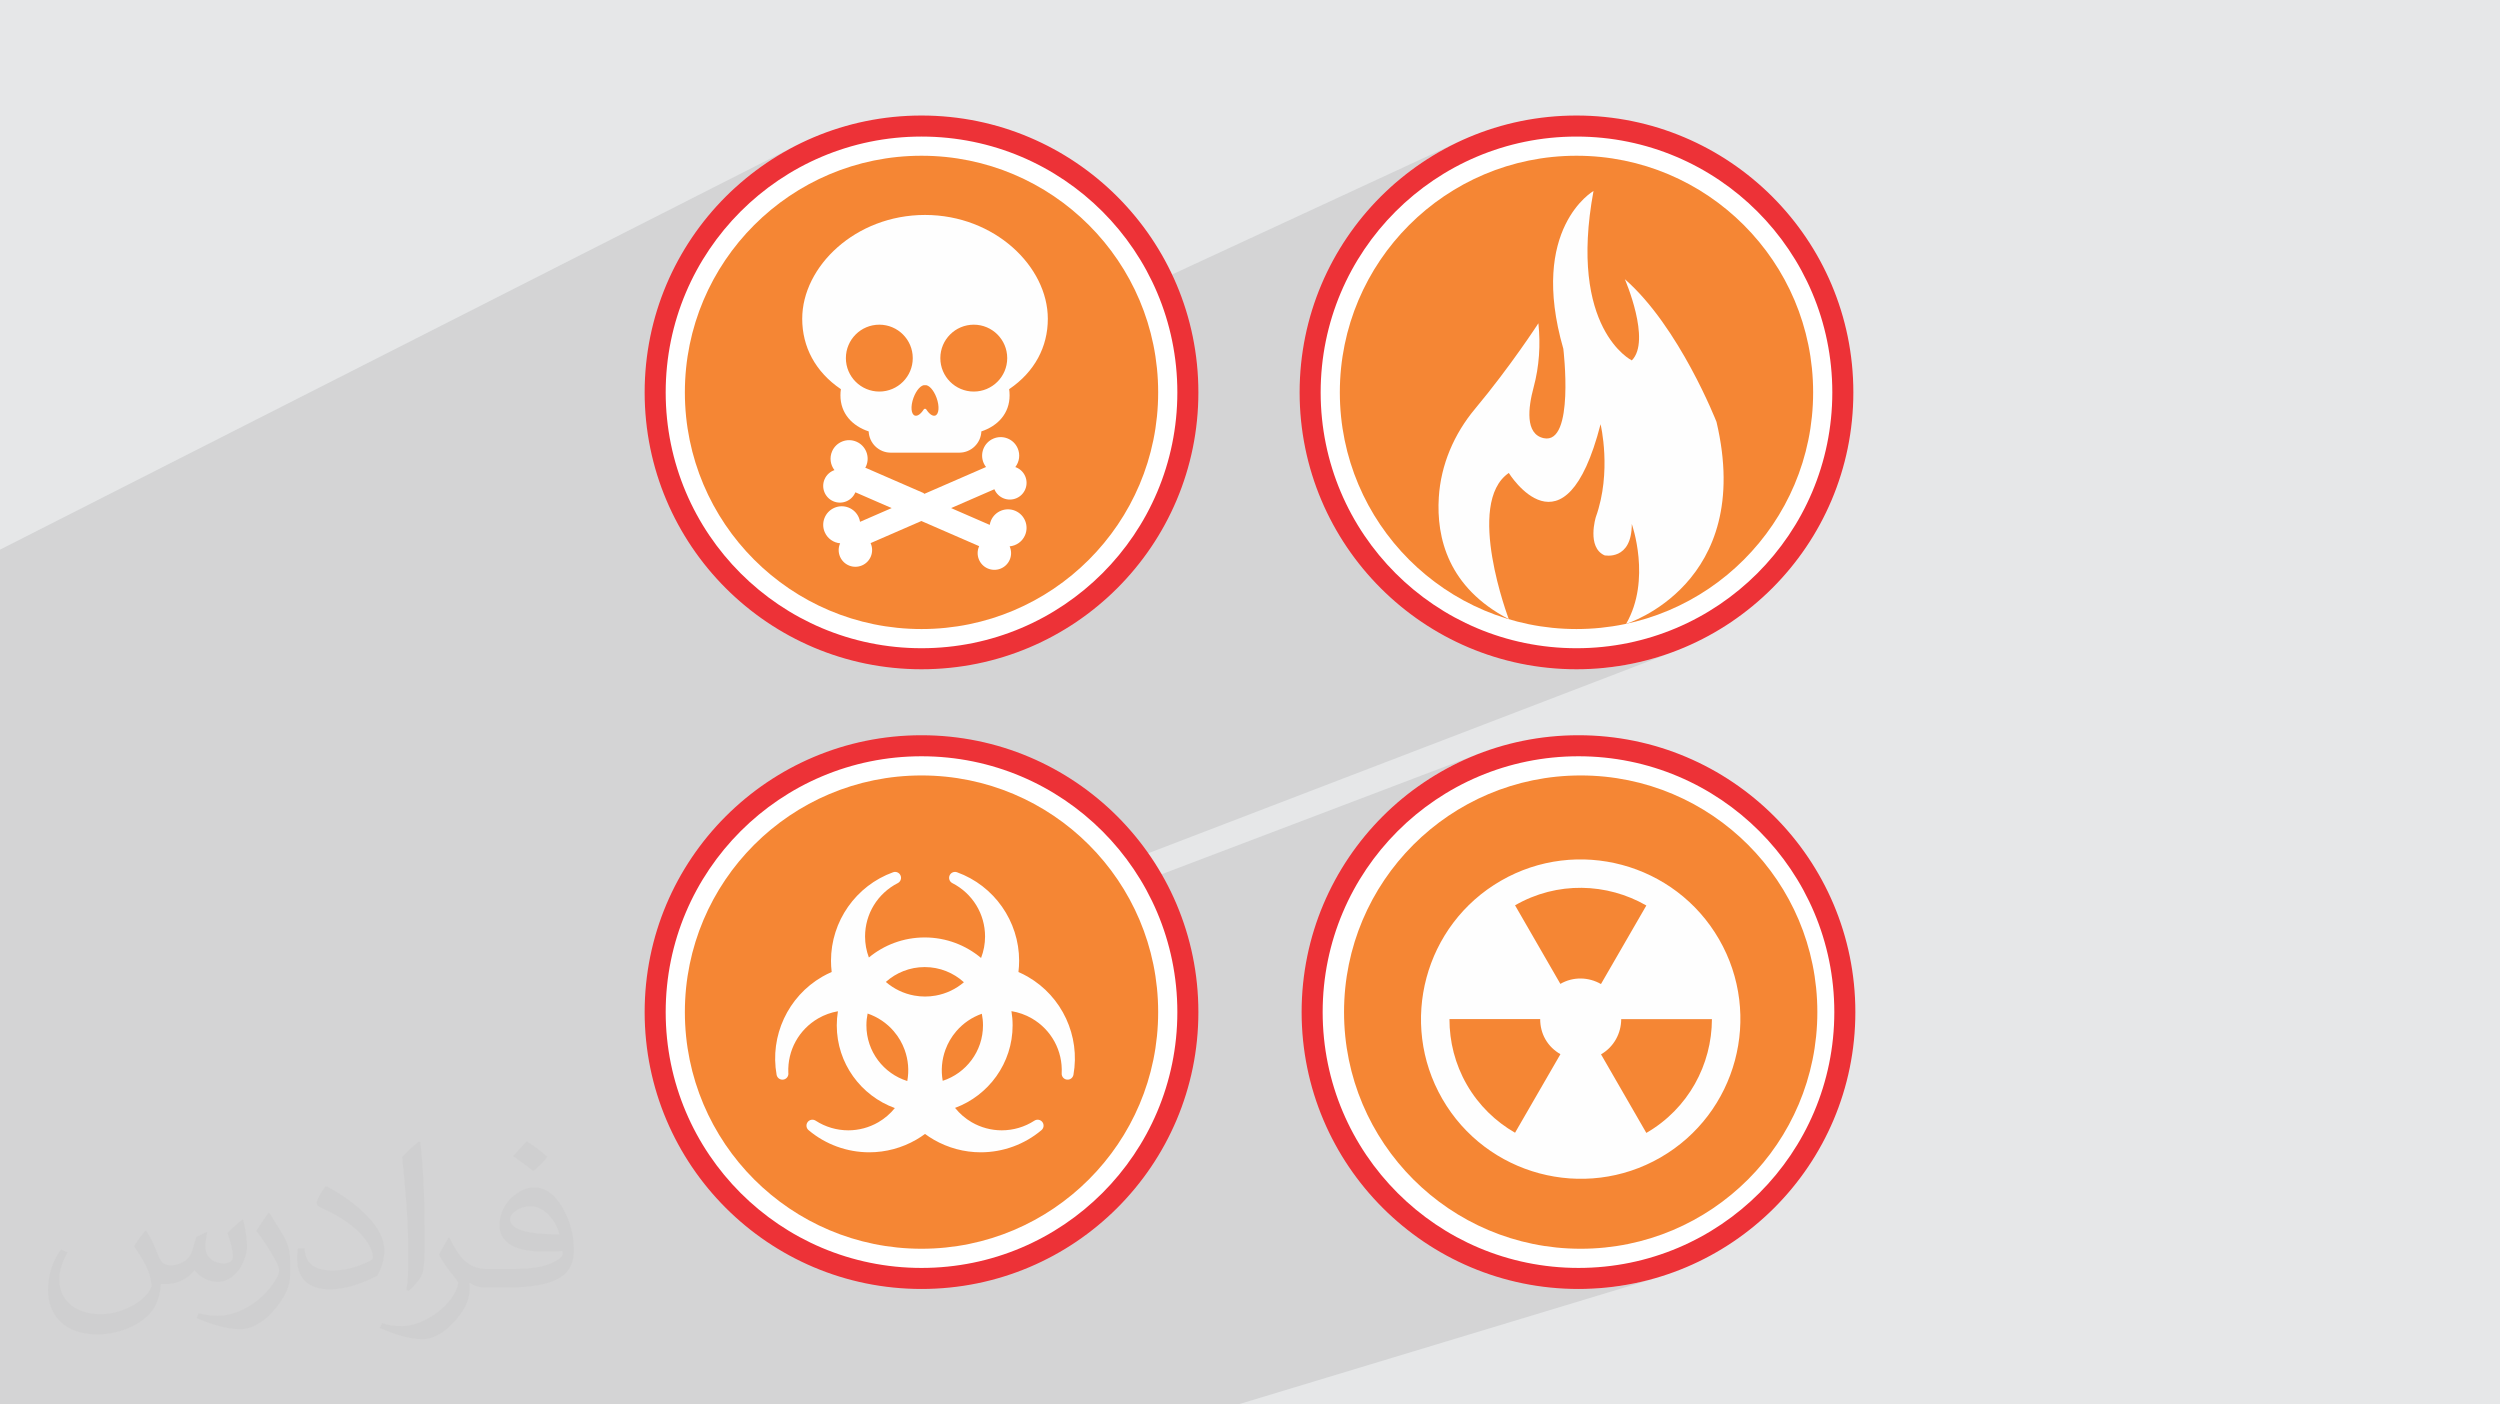 <?xml version="1.0" encoding="UTF-8"?>
<!DOCTYPE svg PUBLIC "-//W3C//DTD SVG 1.1//EN" "http://www.w3.org/Graphics/SVG/1.1/DTD/svg11.dtd">
<!-- Creator: CorelDRAW -->
<svg xmlns="http://www.w3.org/2000/svg" xml:space="preserve" width="94.192mm" height="52.917mm" version="1.1" style="shape-rendering:geometricPrecision; text-rendering:geometricPrecision; image-rendering:optimizeQuality; fill-rule:evenodd; clip-rule:evenodd"
viewBox="0 0 9419.16 5291.66"
 xmlns:xlink="http://www.w3.org/1999/xlink"
 xmlns:xodm="http://www.corel.com/coreldraw/odm/2003">
 <defs>
  <style type="text/css">
   <![CDATA[
    .fil6 {fill:#F58634}
    .fil0 {fill:#E6E7E8}
    .fil7 {fill:#FEFEFE;fill-rule:nonzero}
    .fil5 {fill:#ED3237;fill-rule:nonzero}
    .fil3 {fill:#EFE9DA;fill-rule:nonzero}
    .fil4 {fill:white;fill-rule:nonzero}
    .fil2 {fill:#373435;fill-opacity:0.031}
    .fil1 {fill:#373435;fill-opacity:0.102}
   ]]>
  </style>
 </defs>
 <g id="Layer_x0020_1">
  <polygon class="fil0" points="-0,0 9419.16,0 9419.16,5291.66 -0,5291.66 "/>
  <polygon class="fil1" points="6035.01,2517.16 6284.69,2421.02 6330.26,2403.05 6374.71,2382.95 6417.98,2360.79 6460.01,2336.63 6500.72,2310.53 6540.07,2282.55 6577.98,2252.76 6614.39,2221.22 6649.24,2187.99 6682.47,2153.14 6714.01,2116.72 6743.8,2078.81 6771.78,2039.47 6797.88,1998.75 6822.05,1956.73 6844.21,1913.46 6864.31,1869.01 6882.28,1823.44 6898.05,1776.81 6911.58,1729.19 6922.78,1680.64 6931.61,1631.22 6937.99,1581 6941.86,1530.04 6943.17,1478.4 6941.86,1426.76 6937.99,1375.8 6931.61,1325.58 6922.78,1276.16 6911.58,1227.61 6898.05,1179.99 6882.28,1133.36 6864.31,1087.79 6844.21,1043.34 6822.05,1000.07 6797.88,958.05 6771.78,917.33 6743.8,877.99 6714.01,840.08 6682.47,803.67 6649.24,768.82 6614.39,735.59 6577.98,704.05 6540.07,674.26 6500.72,646.28 6460.01,620.17 6417.98,596.01 6374.71,573.85 6330.26,553.75 6284.69,535.78 6238.06,520.01 6190.44,506.48 6141.89,495.28 6092.47,486.45 6042.25,480.07 5991.29,476.2 5939.65,474.89 5888.01,476.2 5837.05,480.07 5786.83,486.45 5737.41,495.28 5688.86,506.48 5641.24,520.01 5594.61,535.78 5549.04,553.75 5504.59,573.85 5261,686.26 5276.13,673.47 5295.64,657.75 5315.53,642.5 5335.8,627.72 5356.43,613.42 5377.42,599.6 5398.76,586.28 5420.43,573.47 5442.44,561.17 5464.77,549.38 5487.42,538.13 5510.37,527.41 4379.91,1050.85 4376.51,1043.34 4354.35,1000.07 4330.19,958.05 4304.09,917.33 4276.11,877.99 4246.32,840.08 4214.78,803.67 4181.55,768.82 4146.7,735.59 4110.28,704.05 4072.37,674.26 4033.03,646.28 3992.31,620.17 3950.29,596.01 3907.02,573.85 3862.57,553.75 3817,535.78 3770.37,520.01 3722.75,506.48 3674.2,495.28 3624.78,486.45 3574.56,480.07 3523.6,476.2 3471.96,474.89 3420.32,476.2 3369.36,480.07 3319.14,486.45 3269.72,495.28 3221.17,506.48 3173.55,520.01 3126.92,535.78 3081.35,553.75 3036.9,573.85 2765.12,711.35 2770.59,706.25 2789.31,689.64 2808.44,673.47 2827.95,657.75 2847.84,642.5 2868.11,627.72 2888.74,613.42 2909.73,599.6 2931.07,586.28 2952.74,573.47 2974.75,561.17 2997.08,549.38 -0,2070.85 -0,2110.24 -0,2122.62 -0,2149.22 -0,2215.24 -0,2220.57 -0,2249.59 -0,2460.5 -0,2511.16 -0,2649.21 -0,2666.43 -0,2714.76 -0,2775.77 -0,2786.69 -0,2856.34 -0,2932.68 -0,3001.81 -0,3018.16 -0,3029.43 -0,3036.43 -0,3064.38 -0,3078.87 -0,3091.11 -0,3114.06 -0,3122.32 -0,3126.08 -0,3136.26 -0,3143.23 -0,3147.96 -0,3148.47 -0,3149.01 -0,3150.6 -0,3154.37 -0,3155.45 -0,3160.74 -0,3171.59 -0,3181.28 -0,3205.45 -0,3208.59 -0,3208.87 -0,3212.97 -0,3225.91 -0,3242.75 -0,3243.39 -0,3247.34 -0,3301.07 -0,3302.08 -0,3313.51 -0,3314.3 -0,3329.89 -0,3333.38 -0,3341.91 -0,3344.5 -0,3401.39 -0,3408.34 -0,3416.26 -0,3417.84 -0,3420.34 -0,3420.62 -0,3423.07 -0,3438.55 -0,3445.52 -0,3457.89 -0,3465.46 -0,3472.65 -0,3503.37 -0,3504.46 -0,3508.94 -0,3564.29 -0,3567.45 -0,3585.84 -0,3606.8 -0,3615.63 -0,3626.84 -0,3641.12 -0,3681.19 -0,3698.91 -0,3713.05 -0,3716.28 -0,3756.46 -0,3772.27 -0,3857.9 -0,3925.19 -0,3927.19 -0,3954.89 -0,3989.23 -0,3992.3 -0,4029.06 -0,4065.76 -0,4129.16 -0,4163.9 -0,4166.93 -0,4204.68 -0,4205.37 -0,4239.04 -0,4273.38 -0,4273.39 -0,4335.36 -0,4478.94 -0,4564.34 -0,4615.37 -0,4615.5 -0,4635.65 -0,4657.13 -0,4658.56 -0,4691.71 -0,4692.45 -0,4697.57 -0,4747.99 -0,4757.39 -0,4771.28 -0,4790.72 -0,4810.25 -0,4848.58 -0,4864.52 -0,4869.05 -0,4952.45 -0,4956.54 -0,4966.14 -0,4990.51 -0,4991.97 -0,4999.16 -0,5001.87 -0,5005.52 -0,5024.46 -0,5025.29 -0,5036.39 -0,5046.3 -0,5047.36 -0,5060.79 -0,5072.21 -0,5075.65 -0,5084.85 -0,5088.77 -0,5096.22 -0,5122.81 -0,5145.68 -0,5148.67 -0,5162.37 -0,5187.08 -0,5213.17 -0,5213.96 -0,5234.99 -0,5260.21 -0,5261.22 -0,5291.66 69.68,5291.66 104.12,5291.66 127.13,5291.66 179.7,5291.66 184.14,5291.66 325.94,5291.66 327.51,5291.66 360.51,5291.66 361.11,5291.66 433.95,5291.66 453.12,5291.66 473.15,5291.66 557.56,5291.66 586.58,5291.66 616.7,5291.66 641.64,5291.66 647.05,5291.66 657.29,5291.66 663.27,5291.66 724.54,5291.66 758.16,5291.66 839.37,5291.66 853.65,5291.66 855.3,5291.66 860.08,5291.66 873.76,5291.66 892.84,5291.66 897.22,5291.66 970.89,5291.66 1033.46,5291.66 1261.28,5291.66 1283.02,5291.66 1290.13,5291.66 1382.11,5291.66 1419.92,5291.66 1740.76,5291.66 1797.19,5291.66 1812.06,5291.66 1877.27,5291.66 1943.13,5291.66 2052.91,5291.66 2084.89,5291.66 2089.76,5291.66 2165.39,5291.66 2206.79,5291.66 2325.88,5291.66 2426.47,5291.66 2460.07,5291.66 2582.85,5291.66 2918.28,5291.66 3024.74,5291.66 3331.03,5291.66 3372.43,5291.66 4054.33,5291.66 4059.39,5291.66 4185.41,5291.66 4393.37,5291.66 4407.6,5291.66 4516.53,5291.66 4535.21,5291.66 4663.96,5291.66 6257.4,4809.49 6232.77,4816.81 6207.89,4823.55 6182.78,4829.68 6157.43,4835.2 6131.85,4840.1 6106.06,4844.37 6080.06,4848.01 6053.85,4851 6027.46,4853.35 6000.88,4855.03 5974.12,4856.05 5967.71,4856.13 6245.61,4771.64 6292.24,4755.87 6337.81,4737.9 6382.26,4717.8 6425.53,4695.64 6467.55,4671.48 6508.27,4645.38 6547.61,4617.4 6585.52,4587.61 6621.94,4556.07 6656.79,4522.84 6690.02,4487.99 6721.56,4451.57 6751.35,4413.66 6779.33,4374.32 6805.43,4333.6 6829.59,4291.58 6851.75,4248.31 6871.85,4203.86 6889.82,4158.29 6905.59,4111.66 6919.12,4064.04 6930.32,4015.49 6939.15,3966.07 6945.53,3915.85 6949.4,3864.89 6950.71,3813.25 6949.4,3761.61 6945.53,3710.65 6939.15,3660.43 6930.32,3611.01 6919.12,3562.46 6905.59,3514.84 6889.82,3468.21 6871.85,3422.64 6851.75,3378.19 6829.59,3334.92 6805.43,3292.9 6779.33,3252.18 6751.35,3212.84 6721.56,3174.93 6690.02,3138.51 6656.79,3103.66 6621.94,3070.43 6585.52,3038.89 6547.61,3009.1 6508.27,2981.12 6467.55,2955.02 6425.53,2930.86 6382.26,2908.7 6337.81,2888.6 6292.24,2870.63 6245.61,2854.86 6197.99,2841.33 6149.44,2830.13 6100.02,2821.3 6049.8,2814.92 5998.84,2811.05 5947.2,2809.74 5895.56,2811.05 5844.6,2814.92 5794.38,2821.3 5744.96,2830.13 5696.41,2841.33 5648.79,2854.86 5602.17,2870.63 5326.25,2975.04 5343.35,2962.57 5363.98,2948.26 5384.97,2934.45 5406.31,2921.13 5427.98,2908.32 5449.99,2896.01 5472.32,2884.23 5494.97,2872.98 5517.92,2862.26 5541.17,2852.09 5564.72,2842.47 5588.54,2833.41 4338.95,3308.14 4330.19,3292.9 4304.09,3252.18 4287.91,3229.43 6322.14,2449.18 6298.31,2458.24 6274.21,2466.73 6249.85,2474.64 6225.22,2481.97 6200.34,2488.7 6175.23,2494.83 6149.88,2500.35 6124.3,2505.25 6098.51,2509.52 6072.51,2513.16 6046.3,2516.15 "/>
  <path class="fil2" d="M550.85 4636.82c17.98,27.25 29.64,53.44 41.02,82.55 8.46,16.94 12.95,48.16 52.65,48.16 11.63,0 28.32,-3.43 43.13,-11.63 16.66,-8.74 29.36,-21.97 35.99,-42.06l15.87 -53.44 38.63 -19.05 2.64 2.64c-5.28,20.12 -6.6,39.42 -6.6,54.51 0,44.7 38.63,61.65 69.32,61.65 17.98,0 34.14,-8.74 34.14,-25.15 0,-21.16 -8.99,-57.15 -20.65,-89.43 17.98,-17.98 35.99,-35.99 56.62,-50.55l3.17 1.6c8.99,38.1 14.02,75.67 14.02,100.81 0,24.61 -10.85,51.87 -19.84,69.6 -18.52,34.92 -51.33,62.71 -91.01,62.71 -30.15,0 -63.75,-15.09 -86.79,-43.13l-1.32 0c-21.69,27 -55.3,51.33 -109.02,51.33l-16.66 0c-2.64,35.46 -10.31,60.58 -21.97,83.08 -32,62.43 -127,106.63 -216.43,106.63 -124.36,0 -186.79,-71.7 -186.79,-167.21 0,-59 19.3,-113.77 48.95,-152.65l24.33 10.06c-18.52,35.46 -30.96,68.78 -30.96,101.6 0,89.43 72.77,132.03 156.64,132.03 77.8,0 174.09,-49.48 191.57,-106.88 -6.6,-62.71 -30.15,-92.07 -66.14,-149.22 10.85,-19.05 24.87,-38.1 42.34,-58.47l3.17 0 0 0 0 0 -0.02 -0.09zm1434.31 -336.55c26.19,16.41 51.87,35.71 76.99,57.94 -14.02,19.84 -31.5,37.85 -53.19,53.72 -25.15,-20.37 -50.27,-37.85 -75.95,-56.36 17.45,-19.58 34.67,-38.35 52.12,-55.3l0 0 0 0 0 0 0 0 0 0 0.03 0zm13.49 244.48c-42.34,0 -76.99,27.79 -76.99,48.41 0,44.2 84.66,57.94 186,57.4 -12.7,-51.87 -57.15,-105.84 -109.02,-105.84l0.01 0.03zm-95 236.55c55.04,0 103.2,-1.6 139.95,-10.85 41.02,-10.31 75.67,-30.96 75.67,-45.24 0,-3.71 0,-8.2 -1.32,-11.91 -23.01,2.11 -49.48,2.11 -72.49,2.11 -74.6,0 -131.75,-16.94 -154.25,-58.75 -5.56,-11.63 -9.52,-24.61 -9.52,-39.42 0,-40.49 17.45,-79.91 48.16,-107.16 25.65,-22.48 53.97,-36.5 82.8,-36.5 52.12,0 93.65,41.81 122.76,107.7 15.87,35.99 26.72,77.52 26.72,129.92 0,34.92 -9.52,64.29 -31.22,85.98 -40.49,39.17 -115.09,53.97 -229.39,53.97l-51.87 0 0 0 -13.49 0c-28.32,0 -48.69,-5.03 -64.82,-17.45l-2.64 0c0.79,6.6 1.32,12.95 1.32,19.05 0,25.65 -8.46,58.47 -25.65,84.66 -50.8,75.41 -105.84,108.2 -153.47,108.2 -48.16,0 -107.16,-18.52 -160.35,-42.6l9.52 -18.52c17.2,7.14 41.02,11.91 73.81,11.91 85.98,0 198.96,-82.55 212.98,-163.25 -3.17,-6.6 -8.99,-15.34 -17.2,-24.61 -25.15,-29.9 -41.02,-54.76 -55.83,-80.95 12.7,-25.15 24.33,-45.24 35.18,-63.5l4.5 -0.53c36.78,74.88 70.1,117.73 144.45,117.73l11.63 0 0 0 53.97 0 0 0 0 0 0 0 0 0 0 0 0.09 0.01zm-372.54 79.12c6.35,-34.39 6.88,-73.02 6.88,-109.02l0 -53.44c0,-99.75 -12.7,-244.73 -23.01,-339.19 17.98,-19.3 43.13,-42.06 62.97,-57.4l5.82 1.6c13.49,118.8 16.66,256.39 16.66,383.64 0,33.35 -1.32,65.89 -4.5,89.69 -1.85,30.15 -19.3,52.91 -56.62,87.83l-8.2 -3.71zm-383.38 -157.43c1.85,46.84 24.87,83.62 105.31,83.62 50.01,0 92.33,-12.95 139.17,-35.18 8.46,-3.71 12.95,-8.74 12.95,-12.95 0,-29.36 -22.48,-68.25 -60.32,-103.71 -36.78,-33.35 -85.47,-62.71 -130.96,-82.3 -15.62,-6.6 -20.65,-13.49 -20.65,-20.12 0,-13.49 17.98,-41.81 32.82,-62.18l5.03 -0.53c52.12,27.25 110.34,67.74 153.47,112.7 39.17,41.53 63.5,83.62 63.5,129.39 0,33.86 -10.31,65.61 -27,95.25 -57.15,28.83 -118.01,50.8 -178.33,50.8 -73.28,0 -123.29,-34.39 -123.29,-115.09 0,-8.74 0,-22.22 3.17,-39.7l25.15 0 0 0 0 0 0 0 0 0 0 0 -0.02 0zm-132.57 -133.1l45.52 73.56c16.66,27.25 32.28,56.9 32.28,103.71l0 59.79c0,48.41 -30.96,100.28 -80.95,151.61 -39.17,34.67 -73.81,49.48 -105.84,49.48 -47.62,0 -102.13,-14.81 -165.1,-41.81l7.14 -18.52c19.84,5.28 42.85,9.78 71.17,9.78 90.5,-0.53 183.08,-66.67 225.42,-147.37 5.03,-9.27 6.88,-17.98 6.88,-24.08 0,-9.27 -5.03,-19.58 -8.99,-28.83 -23.01,-43.38 -48.69,-83.08 -76.99,-119.86 14.81,-23.29 29.64,-45.77 45.77,-68l3.71 0.53 0 0 0 0 0 0 0 0 0 0 -0.02 0.01z"/>
  <g id="_2312486014000">
   <g>
    <path class="fil3" d="M6950.71 3813.25c0,554.22 -449.29,1003.51 -1003.51,1003.51 -554.21,0 -1003.5,-449.29 -1003.5,-1003.51 0,-554.22 449.29,-1003.51 1003.5,-1003.51 554.22,0 1003.51,449.29 1003.51,1003.51z"/>
    <path class="fil4" d="M6950.71 3813.25c0,554.22 -449.29,1003.51 -1003.51,1003.51 -554.21,0 -1003.5,-449.29 -1003.5,-1003.51 0,-554.22 449.29,-1003.51 1003.5,-1003.51 554.22,0 1003.51,449.29 1003.51,1003.51z"/>
    <path class="fil5" d="M6990.35 3813.25c0,288.05 -116.77,548.83 -305.54,737.61 -188.77,188.76 -449.56,305.53 -737.61,305.53 -288.04,0 -548.83,-116.76 -737.6,-305.53 -188.77,-188.77 -305.54,-449.56 -305.54,-737.61 0,-288.05 116.77,-548.84 305.54,-737.61 188.77,-188.77 449.56,-305.53 737.6,-305.53 288.05,0 548.84,116.76 737.61,305.53 188.77,188.77 305.54,449.56 305.54,737.61zm-361.58 681.57c174.42,-174.43 282.31,-415.4 282.31,-681.57 0,-266.17 -107.89,-507.15 -282.31,-681.56 -174.42,-174.43 -415.4,-282.32 -681.57,-282.32 -266.16,0 -507.14,107.89 -681.56,282.31 -174.42,174.42 -282.31,415.4 -282.31,681.57 0,266.17 107.89,507.15 282.31,681.57 174.42,174.42 415.4,282.31 681.56,282.31 266.17,0 507.15,-107.89 681.57,-282.31z"/>
    <path class="fil6" d="M5063.9 3813.25c0,492.44 399.19,891.63 891.62,891.63 492.43,0 891.63,-399.19 891.63,-891.63 0,-492.42 -399.2,-891.62 -891.63,-891.62 -492.43,0 -891.62,399.2 -891.62,891.62z"/>
    <path class="fil7" d="M6202.85 4268.43l-170.75 -296.03c49.11,-28.32 75.94,-79.76 76.06,-132.66l341.78 0.11c-0.35,170.89 -88.68,337.21 -247.09,428.58zm-741.75 -428.93l341.78 0.1c0,26.04 5.95,52.45 19.91,76.64 13.95,24.22 33.8,42.57 56.35,55.58l-170.98 295.94c-72.99,-41.99 -136.39,-102.73 -181.41,-180.76 -44.99,-78.03 -65.83,-163.33 -65.65,-247.5zm741.78 -427.92l-170.98 295.95c-45.88,-26.45 -103.83,-28.98 -152.96,-0.62l-170.75 -296.01c158.38,-91.36 346.55,-84.55 494.69,0.68zm-548.08 -93.22c-287.45,165.83 -386.4,534.58 -220.59,822.03 165.82,287.44 534.58,386.39 822.03,220.59 287.45,-165.82 386.4,-534.59 220.59,-822.03 -165.82,-287.45 -534.58,-386.38 -822.03,-220.59z"/>
   </g>
   <g>
    <path class="fil3" d="M4475.47 3813.25c0,554.22 -449.29,1003.51 -1003.51,1003.51 -554.21,0 -1003.51,-449.29 -1003.51,-1003.51 0,-554.22 449.3,-1003.51 1003.51,-1003.51 554.22,0 1003.51,449.29 1003.51,1003.51z"/>
    <path class="fil4" d="M4475.47 3813.25c0,554.22 -449.29,1003.51 -1003.51,1003.51 -554.21,0 -1003.51,-449.29 -1003.51,-1003.51 0,-554.22 449.3,-1003.51 1003.51,-1003.51 554.22,0 1003.51,449.29 1003.51,1003.51z"/>
    <path class="fil5" d="M4515.1 3813.25c0,288.05 -116.76,548.83 -305.53,737.61 -188.77,188.76 -449.56,305.53 -737.61,305.53 -288.04,0 -548.83,-116.77 -737.61,-305.53 -188.76,-188.78 -305.53,-449.56 -305.53,-737.61 0,-288.05 116.77,-548.84 305.54,-737.61 188.77,-188.77 449.56,-305.53 737.6,-305.53 288.05,0 548.84,116.76 737.61,305.53 188.77,188.77 305.53,449.56 305.53,737.61zm-361.57 681.57c174.42,-174.43 282.31,-415.4 282.31,-681.57 0,-266.17 -107.89,-507.15 -282.31,-681.56 -174.42,-174.43 -415.4,-282.32 -681.57,-282.32 -266.16,0 -507.14,107.89 -681.56,282.32 -174.43,174.41 -282.32,415.39 -282.32,681.56 0,266.17 107.89,507.14 282.31,681.57 174.43,174.42 415.41,282.31 681.57,282.31 266.17,0 507.15,-107.89 681.57,-282.31z"/>
    <path class="fil6" d="M2580.35 3813.25c0,492.44 399.19,891.61 891.62,891.61 492.42,0 891.61,-399.17 891.61,-891.61 0,-492.42 -399.19,-891.62 -891.61,-891.62 -492.43,0 -891.62,399.2 -891.62,891.62z"/>
    <path class="fil7" d="M3551.86 4072.14c-6.96,-38.94 -3.69,-79.34 10.3,-117.34 4.56,-12.38 10.09,-24.22 16.45,-35.24 6.91,-11.96 15.08,-23.47 24.33,-34.25 26.02,-30.35 59.32,-52.82 96.29,-65.84 2.85,14.15 4.35,28.79 4.35,43.78 0,97.58 -63.67,180.28 -151.72,208.89zm-287.54 -208.89c0,-15.27 1.56,-30.19 4.53,-44.61 37.86,12.9 72.02,35.71 98.56,66.67 9.23,10.78 17.41,22.29 24.3,34.25 6.37,11.02 11.89,22.83 16.42,35.16 14.12,38.33 17.36,79.02 10.22,118.19 -89.28,-27.9 -154.03,-111.19 -154.03,-209.66zm367.39 -162.49c-30.2,25.7 -66.88,43.26 -106.74,50.34 -26.6,4.7 -52.91,4.7 -79.56,-0.05 -40.37,-7.17 -77.51,-25.14 -107.89,-51.44 38.86,-34.82 90.16,-56.01 146.43,-56.01 56.9,0 108.75,21.65 147.76,57.16zm240.94 -20.7c-11.38,-6.55 -23.25,-12.55 -35.5,-17.87 1.72,-14.22 2.59,-28.43 2.59,-42.43 0,-148.83 -94.02,-282.84 -233.95,-333.39 -11.08,-4.01 -23.38,1.27 -28.08,12.1 -4.68,10.8 -0.17,23.41 10.31,28.75 76.08,38.92 123.35,116.06 123.35,201.36 0,27.73 -5.21,55.06 -15.02,80.69 -57.56,-48.19 -131.63,-77.29 -212.4,-77.29 -79.79,0 -153.09,28.36 -210.34,75.54 -9.37,-25.16 -14.37,-51.87 -14.37,-78.94 0,-85.3 47.28,-162.44 123.36,-201.36 10.49,-5.34 15.02,-17.95 10.31,-28.75 -4.7,-10.83 -16.98,-16.11 -28.06,-12.1 -139.95,50.55 -233.95,184.54 -233.95,333.39 0,13.94 0.86,28.13 2.56,42.31 -12.34,5.37 -24.32,11.38 -35.76,17.99 -128.88,74.42 -197.92,222.82 -171.74,369.32 1.94,10.87 11.34,18.44 22.3,18.42 12.25,-0.15 22.11,-10.07 22.11,-22.33 0,-1.15 -0.07,-2.24 -0.25,-3.29 -3.5,-84.52 39.57,-163.04 112.81,-205.35 22.99,-13.27 48.13,-22.24 74.07,-26.76 -2.81,17.32 -4.33,35.1 -4.33,53.18 0,143.18 91.36,265.44 218.82,311.57 -17.34,21.41 -38.49,39.66 -62.5,53.55 -34.33,19.79 -73.3,30.31 -112.7,30.31 -43.87,0 -86.51,-12.63 -123.34,-36.44 -9.9,-6.42 -23.05,-4.05 -30.07,5.42 -7.01,9.48 -5.45,22.76 3.54,30.36 63.83,53.84 145.11,83.45 228.83,83.45 61.85,0 123.02,-16.43 176.89,-47.51 11.29,-6.53 22.35,-13.81 33.03,-21.67 10.68,7.89 21.75,15.14 33.06,21.67 53.85,31.08 115,47.51 176.86,47.51 83.72,0 164.98,-29.61 228.82,-83.45 9,-7.6 10.57,-20.88 3.55,-30.36 -7.01,-9.47 -20.18,-11.84 -30.07,-5.42 -36.83,23.81 -79.46,36.44 -123.36,36.44 -39.37,0 -78.34,-10.52 -112.69,-30.31 -24.27,-14.04 -45.59,-32.51 -63.05,-54.21 126.48,-46.67 216.92,-168.41 216.92,-310.91 0,-18.25 -1.55,-36.17 -4.39,-53.62 26.84,4.4 52.85,13.48 76.58,27.2 73.87,42.66 117.07,122.17 112.7,207.46 -0.6,11.78 8.04,22.01 19.75,23.33 11.72,1.35 22.46,-6.65 24.53,-18.24 26.16,-146.5 -42.83,-294.9 -171.73,-369.32z"/>
   </g>
   <g>
    <path class="fil3" d="M4475.47 1478.4c0,554.22 -449.29,1003.51 -1003.51,1003.51 -554.21,0 -1003.51,-449.29 -1003.51,-1003.51 0,-554.21 449.3,-1003.51 1003.51,-1003.51 554.22,0 1003.51,449.3 1003.51,1003.51z"/>
    <path class="fil4" d="M4475.47 1478.4c0,554.22 -449.29,1003.51 -1003.51,1003.51 -554.21,0 -1003.51,-449.29 -1003.51,-1003.51 0,-554.21 449.3,-1003.51 1003.51,-1003.51 554.22,0 1003.51,449.3 1003.51,1003.51z"/>
    <path class="fil5" d="M4515.1 1478.4c0,288.05 -116.76,548.84 -305.53,737.61 -188.77,188.77 -449.56,305.53 -737.61,305.53 -288.04,0 -548.83,-116.76 -737.61,-305.53 -188.76,-188.77 -305.53,-449.56 -305.53,-737.61 0,-288.04 116.77,-548.83 305.54,-737.61 188.77,-188.76 449.56,-305.53 737.6,-305.53 288.05,0 548.84,116.77 737.61,305.54 188.77,188.77 305.53,449.56 305.53,737.6zm-361.57 681.57c174.42,-174.42 282.31,-415.4 282.31,-681.57 0,-266.16 -107.89,-507.14 -282.31,-681.56 -174.42,-174.43 -415.4,-282.32 -681.57,-282.32 -266.16,0 -507.14,107.89 -681.56,282.31 -174.43,174.43 -282.32,415.41 -282.32,681.57 0,266.17 107.89,507.15 282.31,681.57 174.43,174.42 415.41,282.31 681.57,282.31 266.17,0 507.15,-107.89 681.57,-282.31z"/>
    <path class="fil6" d="M2580.35 1478.4c0,492.44 399.19,891.62 891.62,891.62 492.42,0 891.61,-399.18 891.61,-891.62 0,-492.42 -399.19,-891.62 -891.61,-891.62 -492.43,0 -891.62,399.2 -891.62,891.62z"/>
    <path class="fil7" d="M3668.87 1475.25c-69.57,0 -125.99,-56.41 -125.99,-125.98 0,-69.59 56.42,-126 125.99,-126 69.58,0 126,56.41 126,126 0,69.57 -56.42,125.98 -126,125.98zm-145.13 90.42c-9.91,3.54 -22.92,-6.09 -33.73,-23.01 -2.24,-3.54 -7.43,-3.54 -9.69,0 -10.79,16.92 -23.81,26.55 -33.7,23.01 -14.12,-5.04 -16.42,-34.66 -5.17,-66.18 10.72,-29.95 29.75,-50.56 43.72,-48.22 13.97,-2.34 33,18.27 43.69,48.22 11.28,31.52 8.98,61.14 -5.12,66.18zm-210.74 -90.42c-69.58,0 -125.99,-56.41 -125.99,-125.98 0,-69.59 56.41,-126 125.99,-126 69.59,0 125.98,56.41 125.98,126 0,69.57 -56.39,125.98 -125.98,125.98zm634.85 -274.2c0,-196.96 -200.76,-391.21 -462.68,-391.21 -261.89,0 -462.68,194.25 -462.68,391.21 0,105.31 49.2,199.92 145.72,265.2 -1.13,7.55 -1.72,15.27 -1.72,23.13 0,68.72 44.59,115.46 106.41,136.04 1.79,44.5 38.34,80.05 83.28,80.05l257.99 0c44.94,0 81.48,-35.55 83.28,-80.05 61.8,-20.58 106.4,-67.32 106.4,-136.04 0,-7.86 -0.59,-15.57 -1.71,-23.13 96.52,-65.27 145.71,-159.89 145.71,-265.2z"/>
    <path class="fil4" d="M3733.8 1960.97c-2.38,5.46 -3.92,11.04 -4.83,16.64l-224.71 -97.78 -25.22 -22.5 -224.73 -97.8c3.48,7.04 6.53,2.12 8.91,-3.34 15.39,-35.39 -0.81,-76.56 -36.2,-91.97 -35.39,-15.39 -76.56,0.81 -91.97,36.21 -10.55,24.27 -6.24,51.27 8.92,70.79 -16.05,5.56 -29.85,17.52 -37.17,34.34 -13.88,31.91 0.71,69.03 32.63,82.92 31.91,13.89 69.02,-0.73 82.92,-32.63 0.15,-0.36 0.25,-0.72 0.39,-1.09l220.65 96.03 25.2 10.97 220.64 96.01c-0.17,0.36 -0.35,0.67 -0.5,1.03 -13.9,31.9 0.71,69.04 32.63,82.92 31.9,13.88 69.02,-0.74 82.92,-32.64 7.32,-16.82 6.63,-35.06 -0.23,-50.61 24.65,-2.22 47.33,-17.45 57.9,-41.74 15.41,-35.38 -0.82,-76.54 -36.21,-91.95 -35.37,-15.41 -76.55,0.82 -91.94,36.19z"/>
    <path class="fil4" d="M3235.53 1949.44c2.36,5.44 3.9,11.04 4.82,16.65l224.71 -97.79 25.22 -10.97 224.71 -97.8c-3.48,-4.49 -6.53,-9.41 -8.89,-14.87 -15.39,-35.39 0.81,-76.56 36.18,-91.96 35.4,-15.39 76.58,0.8 91.97,36.2 10.57,24.27 6.26,51.27 -8.92,70.79 16.07,5.57 29.87,17.52 37.19,34.33 13.9,31.92 -0.73,69.04 -32.63,82.92 -31.93,13.9 -69.03,-0.72 -82.92,-32.62 -0.14,-0.36 -0.25,-0.72 -0.41,-1.09l-220.62 96.03 -25.23 10.97 -220.63 96.01c0.16,0.36 0.36,0.67 0.5,1.03 13.9,31.9 -0.71,69.03 -32.62,82.92 -31.92,13.88 -69.04,-0.74 -82.92,-32.64 -7.33,-16.82 -6.65,-35.06 0.24,-50.61 -24.65,-2.22 -47.35,-17.45 -57.92,-41.74 -15.38,-35.38 0.81,-76.54 36.2,-91.96 35.39,-15.4 76.57,0.82 91.97,36.2z"/>
   </g>
   <g>
    <path class="fil3" d="M6943.17 1478.4c0,554.22 -449.3,1003.51 -1003.52,1003.51 -554.21,0 -1003.51,-449.29 -1003.51,-1003.51 0,-554.21 449.3,-1003.51 1003.51,-1003.51 554.22,0 1003.52,449.3 1003.52,1003.51z"/>
    <path class="fil4" d="M6943.17 1478.4c0,554.22 -449.3,1003.51 -1003.52,1003.51 -554.21,0 -1003.51,-449.29 -1003.51,-1003.51 0,-554.21 449.3,-1003.51 1003.51,-1003.51 554.22,0 1003.52,449.3 1003.52,1003.51z"/>
    <path class="fil5" d="M6982.8 1478.4c0,288.05 -116.77,548.84 -305.54,737.61 -188.77,188.77 -449.56,305.53 -737.61,305.53 -288.04,0 -548.83,-116.76 -737.6,-305.53 -188.77,-188.77 -305.54,-449.56 -305.54,-737.61 0,-288.04 116.77,-548.83 305.54,-737.61 188.77,-188.76 449.56,-305.53 737.6,-305.53 288.05,0 548.84,116.77 737.61,305.53 188.77,188.78 305.54,449.57 305.54,737.61zm-361.58 681.57c174.42,-174.42 282.31,-415.4 282.31,-681.57 0,-266.16 -107.89,-507.14 -282.31,-681.57 -174.42,-174.42 -415.4,-282.31 -681.57,-282.31 -266.16,0 -507.14,107.89 -681.56,282.31 -174.42,174.43 -282.31,415.41 -282.31,681.57 0,266.17 107.89,507.15 282.31,681.57 174.42,174.42 415.4,282.31 681.56,282.31 266.17,0 507.15,-107.89 681.57,-282.31z"/>
    <path class="fil6" d="M5048.03 1478.4c0,492.44 399.19,891.61 891.63,891.61 492.43,0 891.62,-399.17 891.62,-891.61 0,-492.42 -399.19,-891.62 -891.62,-891.62 -492.44,0 -891.63,399.2 -891.63,891.62z"/>
    <path class="fil7" d="M5796.15 1217.96c0,0 -104.18,161.35 -239.02,322.8 -78.8,94.36 -128.56,210.29 -136.18,332.98 -9.46,152.29 35.18,340.21 263.72,459.04 0,0 -166.14,-437.18 0,-550.85 0,0 210.59,341 345.74,-183.62 0,0 43.35,179.25 -17.86,349.75 0,0 -35.05,113.67 32.76,144.28 0,0 102.77,21.84 102.77,-118.05 0,0 74.77,209.96 -21.41,376.09 0,0 484.83,-148.75 340.55,-760.81 0,0 -139.9,-358.49 -345.37,-537.73 0,0 100.55,231.7 26.23,306.03 0,0 -240.46,-118.04 -144.28,-638.3 0,0 -244.81,139.91 -113.66,594.58 0,0 43.72,362.85 -74.32,336.62 -69.99,-15.55 -58.51,-114.11 -37.57,-191.77 21.13,-78.42 26.47,-160.27 17.9,-241.04z"/>
   </g>
  </g>
 </g>
</svg>
